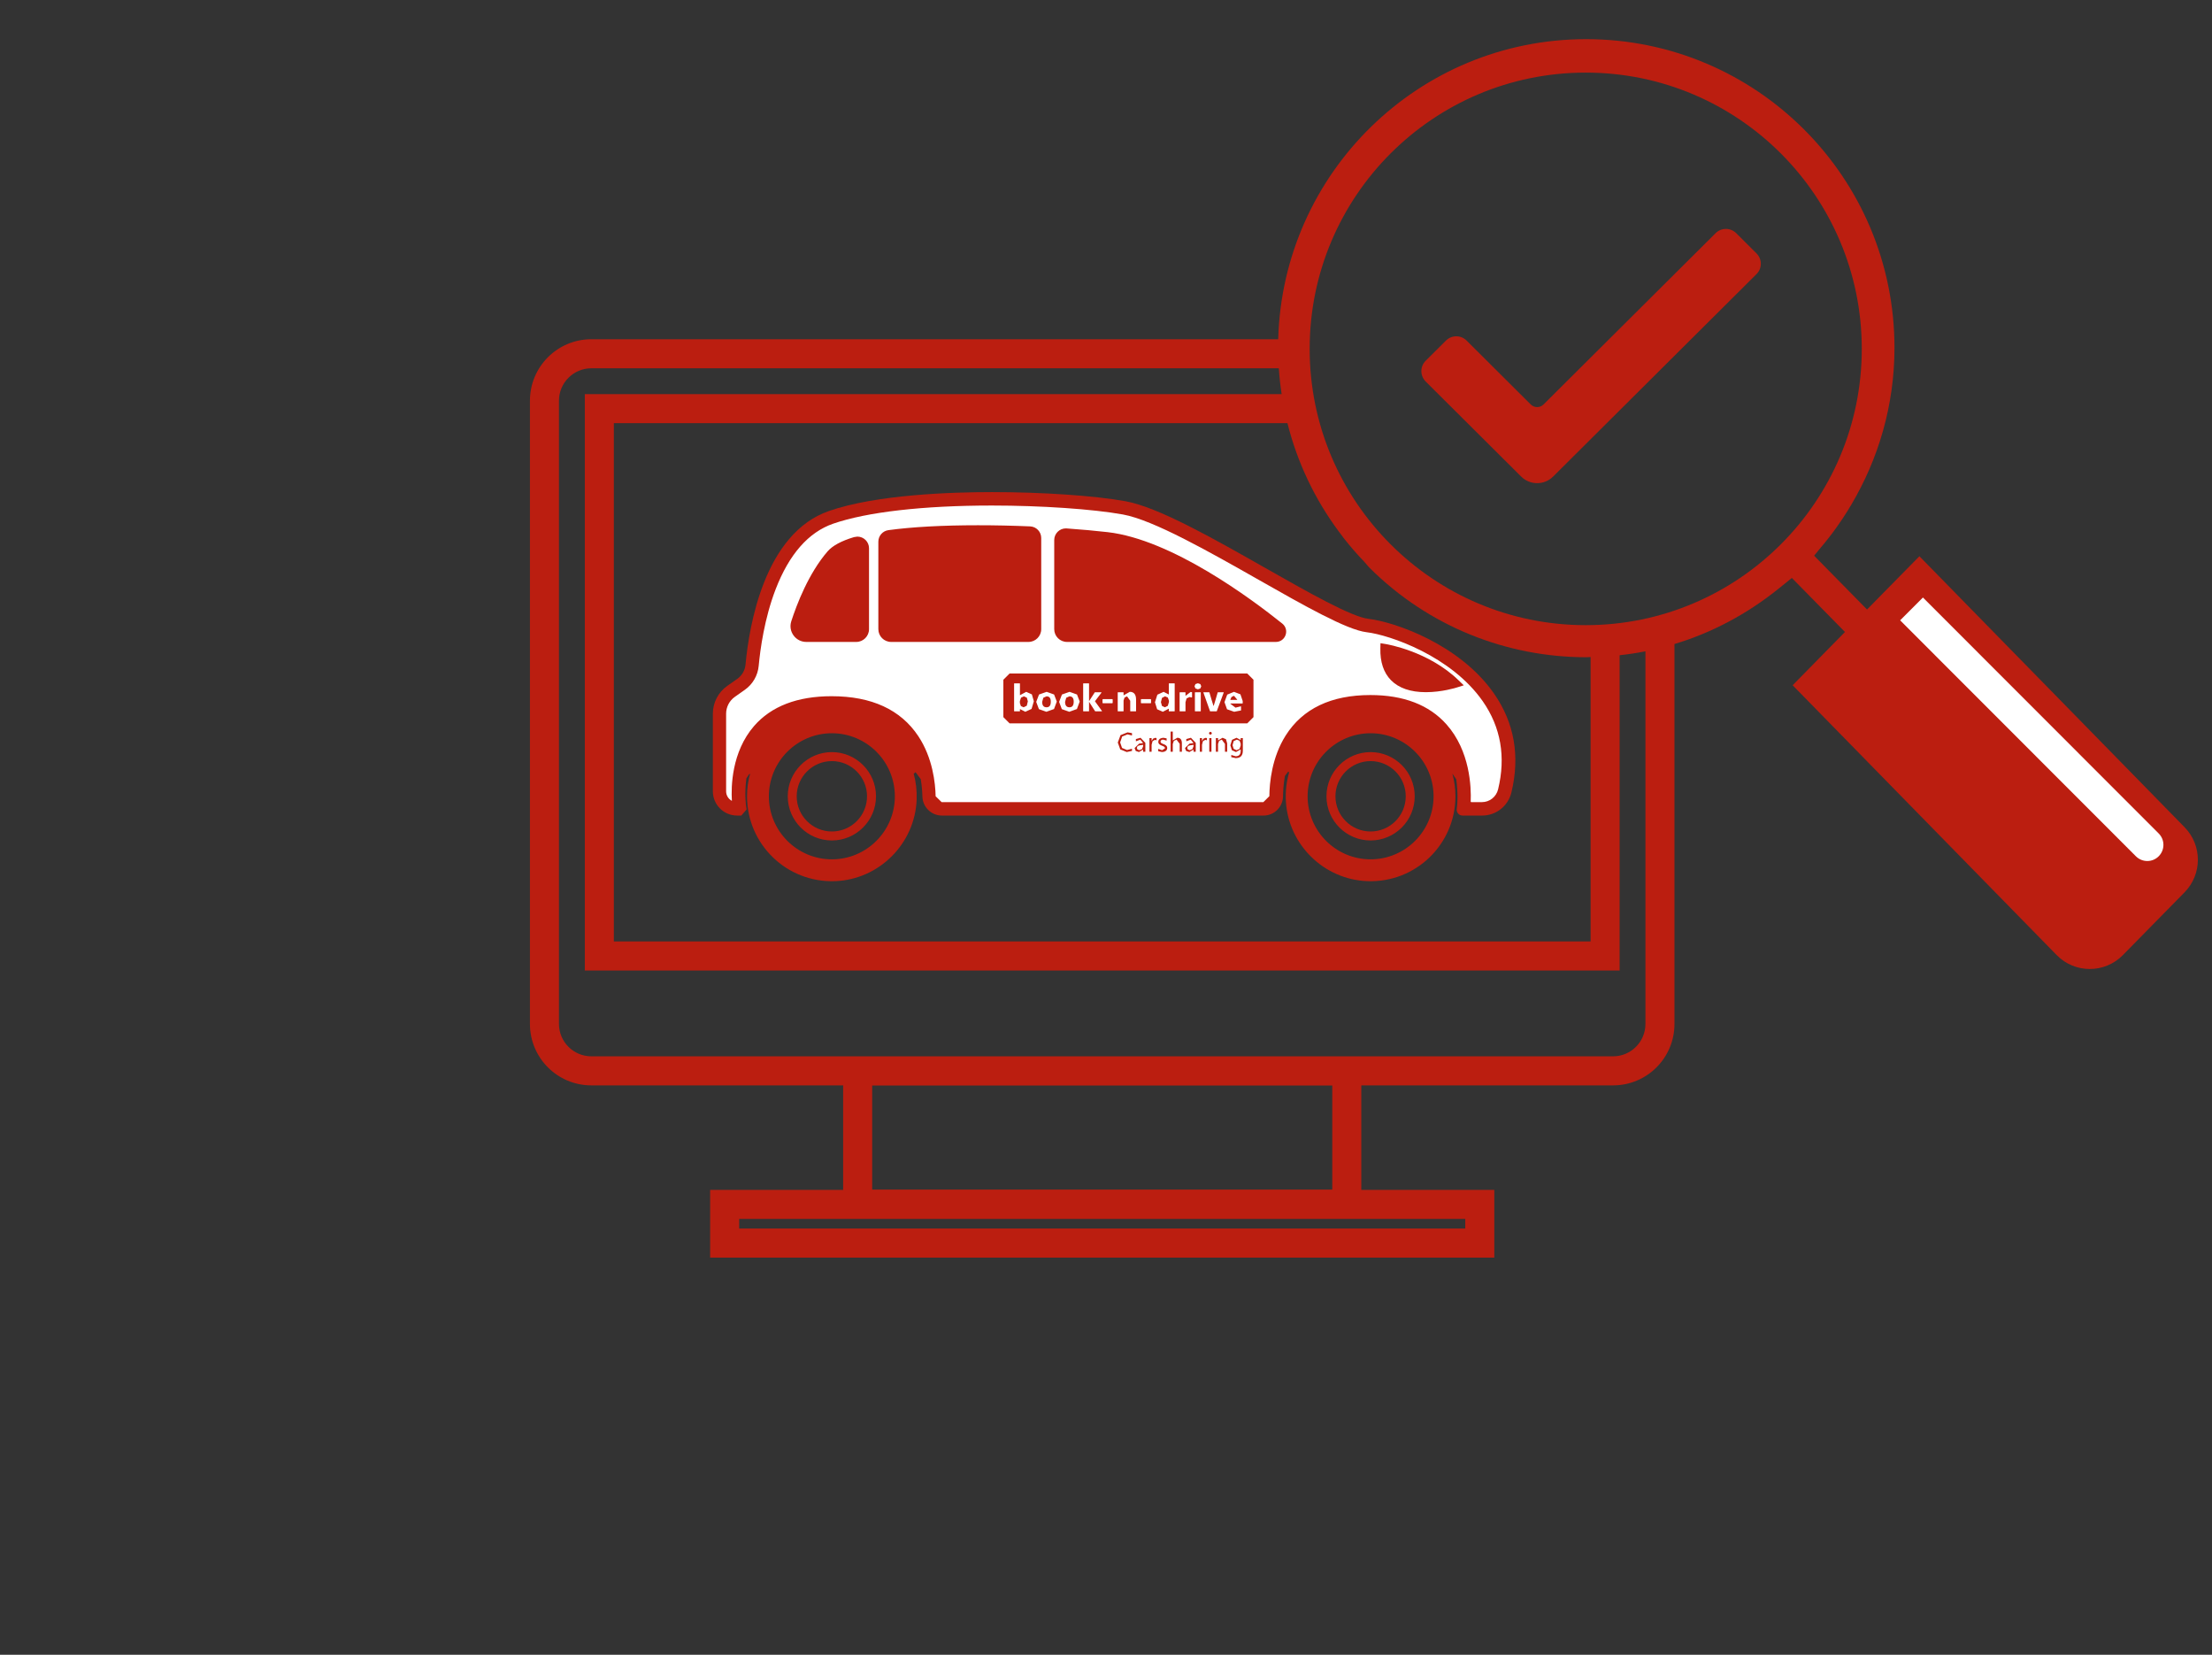 <?xml version="1.0" encoding="UTF-8" standalone="no"?>
<!DOCTYPE svg PUBLIC "-//W3C//DTD SVG 1.1//EN" "http://www.w3.org/Graphics/SVG/1.1/DTD/svg11.dtd">
<svg width="100%" height="100%" viewBox="0 0 238 178" version="1.1" xmlns="http://www.w3.org/2000/svg" xmlns:xlink="http://www.w3.org/1999/xlink" xml:space="preserve" xmlns:serif="http://www.serif.com/" style="fill-rule:evenodd;clip-rule:evenodd;stroke-linejoin:round;stroke-miterlimit:2;">
    <rect x="0" y="0" width="238" height="178" fill="#333333" stroke="none"/>
    <g transform="matrix(1,0,0,1,-254.388,0)">
        <g id="Seite-2" serif:id="Seite 2" transform="matrix(4.393,0,0,4.167,254.388,0)">
            <rect x="0" y="0" width="54.059" height="42.52" style="fill:none;"/>
            <g transform="matrix(0.948,0,0,1,33.569,13.314)">
                <path d="M0,8.869C-0.897,8.869 -1.627,8.139 -1.627,7.242C-1.627,6.344 -0.897,5.614 0,5.614C0.897,5.614 1.627,6.344 1.627,7.242C1.627,8.139 0.897,8.869 0,8.869M-13.918,8.869C-14.816,8.869 -15.546,8.139 -15.546,7.242C-15.546,6.344 -14.816,5.614 -13.918,5.614C-13.021,5.614 -12.291,6.344 -12.291,7.242C-12.291,8.139 -13.021,8.869 -13.918,8.869M3.189,4.59C2.303,3.316 0.619,2.74 -0.058,2.66C-0.497,2.609 -1.623,1.97 -2.711,1.353C-4.077,0.578 -5.489,-0.223 -6.332,-0.375C-7.128,-0.519 -8.481,-0.611 -9.778,-0.611C-10.827,-0.611 -12.77,-0.548 -13.994,-0.123C-15.661,0.455 -16.056,2.841 -16.149,3.84C-16.162,3.989 -16.24,4.124 -16.362,4.21L-16.62,4.391C-16.854,4.556 -16.993,4.823 -16.993,5.109L-16.993,7.112C-16.993,7.458 -16.712,7.739 -16.366,7.739L-16.258,7.739L-16.121,7.581L-16.137,7.474C-16.138,7.469 -16.179,7.167 -16.127,6.778L-16.058,6.674L-16.031,6.659C-16.083,6.844 -16.11,7.04 -16.11,7.242C-16.11,8.48 -15.083,9.479 -13.834,9.432C-12.697,9.39 -11.771,8.464 -11.728,7.327C-11.719,7.095 -11.746,6.871 -11.804,6.66L-11.757,6.62L-11.754,6.622L-11.622,6.799C-11.592,6.976 -11.582,7.133 -11.579,7.248C-11.573,7.519 -11.348,7.739 -11.077,7.739L-2.765,7.739C-2.491,7.739 -2.265,7.516 -2.263,7.243C-2.261,7.11 -2.25,6.923 -2.213,6.715L-2.13,6.605L-2.129,6.604L-2.104,6.625C-2.174,6.863 -2.204,7.117 -2.188,7.38C-2.119,8.495 -1.202,9.39 -0.086,9.432C1.164,9.48 2.192,8.481 2.192,7.242C2.192,7.039 2.164,6.843 2.113,6.657L2.114,6.658L2.213,6.802C2.267,7.183 2.237,7.475 2.236,7.481L2.226,7.571C2.215,7.66 2.285,7.739 2.375,7.739L2.881,7.739C3.242,7.739 3.553,7.494 3.638,7.143C3.865,6.203 3.714,5.344 3.189,4.59M-13.918,8.15C-14.419,8.15 -14.827,7.743 -14.827,7.242C-14.827,6.741 -14.419,6.333 -13.918,6.333C-13.417,6.333 -13.01,6.741 -13.01,7.242C-13.01,7.743 -13.417,8.15 -13.918,8.15M-13.918,6.101C-14.547,6.101 -15.058,6.613 -15.058,7.242C-15.058,7.87 -14.547,8.382 -13.918,8.382C-13.29,8.382 -12.778,7.87 -12.778,7.242C-12.778,6.613 -13.29,6.101 -13.918,6.101M0,8.15C-0.501,8.15 -0.908,7.743 -0.908,7.242C-0.908,6.741 -0.501,6.333 0,6.333C0.501,6.333 0.908,6.741 0.908,7.242C0.908,7.743 0.501,8.15 0,8.15M0,6.101C-0.629,6.101 -1.14,6.613 -1.14,7.242C-1.14,7.87 -0.629,8.382 0,8.382C0.629,8.382 1.14,7.87 1.14,7.242C1.14,6.613 0.629,6.101 0,6.101" style="fill:rgb(187,30,16);fill-rule:nonzero;"/>
            </g>
            <g transform="matrix(0.948,0,0,1,20.999,19.904)">
                <path d="M0,-6.052L-0.087,-6.039C-0.414,-5.941 -0.643,-5.817 -0.77,-5.67C-1.262,-5.102 -1.568,-4.297 -1.707,-3.868C-1.748,-3.742 -1.727,-3.608 -1.649,-3.501C-1.571,-3.394 -1.451,-3.333 -1.318,-3.333L-0.029,-3.333C0.153,-3.333 0.301,-3.481 0.301,-3.663L0.301,-5.752C0.301,-5.917 0.166,-6.052 0,-6.052M3.116,-6.345C2.204,-6.345 1.426,-6.303 0.803,-6.219C0.654,-6.199 0.542,-6.071 0.542,-5.921L0.542,-3.663C0.542,-3.481 0.69,-3.333 0.872,-3.333L4.42,-3.333C4.602,-3.333 4.75,-3.481 4.75,-3.663L4.75,-6.016C4.75,-6.177 4.624,-6.309 4.463,-6.316C4.002,-6.336 3.549,-6.345 3.116,-6.345M5.387,-6.264C5.221,-6.264 5.086,-6.129 5.086,-5.963L5.086,-3.663C5.086,-3.481 5.234,-3.333 5.416,-3.333L10.812,-3.333C10.927,-3.333 11.025,-3.403 11.063,-3.511C11.101,-3.618 11.068,-3.734 10.979,-3.806C10.173,-4.452 8.12,-5.977 6.467,-6.167C6.154,-6.203 5.798,-6.235 5.408,-6.263L5.387,-6.264ZM13.512,-3.167C13.504,-2.816 13.596,-2.54 13.785,-2.347C13.987,-2.141 14.291,-2.036 14.688,-2.036C15.101,-2.036 15.465,-2.15 15.481,-2.155L15.667,-2.213L15.526,-2.349C14.755,-3.092 13.691,-3.272 13.646,-3.279L13.515,-3.3L13.512,-3.167ZM15.86,0.802L15.849,0.797L15.846,0.787C15.861,0.417 15.831,-0.519 15.22,-1.205C14.773,-1.708 14.112,-1.962 13.254,-1.962C12.241,-1.962 11.506,-1.612 11.067,-0.92C10.707,-0.353 10.647,0.307 10.644,0.649L10.489,0.802L2.177,0.802L2.022,0.651C2.015,0.312 1.947,-0.341 1.573,-0.903C1.118,-1.586 0.366,-1.932 -0.665,-1.932C-1.552,-1.932 -2.227,-1.672 -2.671,-1.16C-3.248,-0.493 -3.265,0.4 -3.242,0.769C-3.332,0.722 -3.391,0.628 -3.391,0.523L-3.391,-1.481C-3.391,-1.653 -3.307,-1.815 -3.166,-1.915L-2.909,-2.096C-2.703,-2.24 -2.572,-2.467 -2.549,-2.718C-2.511,-3.131 -2.403,-3.939 -2.11,-4.697C-1.762,-5.596 -1.263,-6.164 -0.627,-6.385C0.245,-6.687 1.702,-6.854 3.476,-6.854C4.754,-6.854 6.082,-6.763 6.861,-6.623C7.645,-6.482 9.093,-5.66 10.371,-4.935C11.541,-4.271 12.646,-3.644 13.155,-3.584C13.756,-3.514 15.347,-2.966 16.158,-1.801C16.624,-1.132 16.757,-0.368 16.554,0.471C16.507,0.666 16.335,0.802 16.135,0.802L15.86,0.802Z" style="fill:white;fill-rule:nonzero;"/>
            </g>
            <g transform="matrix(0.948,0,0,1,30.548,17.386)">
                <path d="M0,1.287L-6.14,1.287L-6.301,1.126L-6.301,0.161L-6.14,0L0,0L0.161,0.161L0.161,1.126L0,1.287Z" style="fill:rgb(187,30,16);fill-rule:nonzero;"/>
            </g>
            <g transform="matrix(0.948,0,0,1,29.192,18.145)">
                <path d="M0,-0.278L-0.034,-0.282L-0.163,-0.183L-0.165,-0.183L-0.165,-0.268L-0.171,-0.274L-0.311,-0.274L-0.317,-0.268L-0.317,0.212L-0.311,0.217L-0.171,0.217L-0.165,0.212L-0.165,-0.017L-0.137,-0.116L-0.06,-0.152L-0.004,-0.141L0.004,-0.146L0.004,-0.273L0,-0.278ZM0.224,-0.274L0.084,-0.274L0.078,-0.268L0.078,0.212L0.084,0.217L0.224,0.217L0.23,0.212L0.23,-0.268L0.224,-0.274ZM-1.064,-0.098L-1.308,-0.098L-1.317,-0.088L-1.317,-0.001L-1.308,0.008L-1.064,0.008L-1.055,-0.001L-1.055,-0.088L-1.064,-0.098ZM-1.605,-0.286L-1.763,-0.196L-1.765,-0.196L-1.765,-0.268L-1.771,-0.274L-1.911,-0.274L-1.916,-0.268L-1.916,0.212L-1.911,0.217L-1.771,0.217L-1.765,0.212L-1.765,-0.063L-1.739,-0.139L-1.675,-0.17L-1.593,-0.055L-1.593,0.212L-1.587,0.217L-1.448,0.217L-1.442,0.212L-1.442,-0.083C-1.442,-0.218 -1.496,-0.286 -1.605,-0.286M0.218,-0.486L0.155,-0.507L0.092,-0.486L0.068,-0.43L0.092,-0.374L0.155,-0.351L0.218,-0.373L0.242,-0.43L0.218,-0.486ZM1.166,-0.078L0.998,-0.078L0.993,-0.085L1.024,-0.153L1.087,-0.184L1.172,-0.084L1.166,-0.078ZM1.254,-0.222L1.088,-0.286L0.913,-0.214L0.842,-0.02L0.908,0.164L1.093,0.229L1.267,0.195L1.27,0.189L1.27,0.094L1.261,0.089L1.127,0.122L0.993,0.021L0.999,0.015L1.307,0.015L1.313,0.009L1.313,-0.049L1.254,-0.222ZM0.82,-0.274L0.67,-0.274L0.667,-0.271L0.614,-0.09L0.564,0.074L0.557,0.074L0.506,-0.09L0.453,-0.271L0.45,-0.274L0.3,-0.274L0.297,-0.269L0.469,0.215L0.472,0.217L0.64,0.217L0.643,0.215L0.823,-0.269L0.82,-0.274ZM-0.593,-0.021L-0.622,0.076L-0.697,0.113L-0.773,0.078L-0.8,-0.021L-0.772,-0.13L-0.693,-0.17L-0.621,-0.138L-0.593,-0.058L-0.593,-0.021ZM-0.45,-0.505L-0.59,-0.505L-0.596,-0.499L-0.596,-0.218L-0.598,-0.218L-0.73,-0.286L-0.892,-0.212L-0.954,-0.017L-0.898,0.164L-0.75,0.229L-0.598,0.15L-0.596,0.15L-0.596,0.212L-0.59,0.217L-0.45,0.217L-0.444,0.212L-0.444,-0.499L-0.45,-0.505ZM-2.056,-0.098L-2.299,-0.098L-2.309,-0.088L-2.309,-0.001L-2.299,0.008L-2.056,0.008L-2.046,-0.001L-2.046,-0.088L-2.056,-0.098ZM-3.754,0.113C-3.83,0.113 -3.868,0.066 -3.868,-0.028L-3.838,-0.133L-3.755,-0.17C-3.682,-0.17 -3.645,-0.124 -3.645,-0.032C-3.645,0.065 -3.681,0.113 -3.754,0.113M-3.752,-0.286L-3.949,-0.217L-4.022,-0.026L-3.952,0.161L-3.759,0.229L-3.562,0.158L-3.49,-0.035L-3.56,-0.217L-3.752,-0.286ZM-4.266,0.073L-4.347,0.113L-4.417,0.082L-4.444,0.004L-4.444,-0.047L-4.414,-0.136L-4.339,-0.17L-4.264,-0.135L-4.238,-0.04L-4.266,0.073ZM-4.28,-0.286L-4.44,-0.2L-4.442,-0.2L-4.442,-0.499L-4.448,-0.505L-4.588,-0.505L-4.593,-0.499L-4.593,0.212L-4.588,0.217L-4.448,0.217L-4.442,0.212L-4.442,0.16L-4.44,0.16L-4.303,0.229L-4.142,0.155L-4.083,-0.042L-4.134,-0.22L-4.28,-0.286ZM-3.162,0.113C-3.238,0.113 -3.276,0.066 -3.276,-0.028L-3.246,-0.133L-3.163,-0.17C-3.089,-0.17 -3.053,-0.124 -3.053,-0.032C-3.053,0.065 -3.089,0.113 -3.162,0.113M-3.16,-0.286L-3.357,-0.217L-3.43,-0.026L-3.36,0.161L-3.167,0.229L-2.97,0.158L-2.898,-0.035L-2.968,-0.217L-3.16,-0.286ZM-2.502,-0.039L-2.502,-0.046L-2.336,-0.264L-2.341,-0.274L-2.506,-0.274L-2.51,-0.271L-2.655,-0.047L-2.657,-0.047L-2.657,-0.499L-2.663,-0.505L-2.803,-0.505L-2.809,-0.499L-2.809,0.212L-2.803,0.217L-2.663,0.217L-2.657,0.212L-2.657,-0.026L-2.655,-0.026L-2.5,0.215L-2.495,0.217L-2.328,0.217L-2.323,0.208L-2.502,-0.039Z" style="fill:white;fill-rule:nonzero;"/>
            </g>
            <g transform="matrix(0.948,0,0,1,29.476,19.387)">
                <path d="M0,-0.319L-0.037,-0.261L-0.038,-0.261L-0.038,-0.334L-0.094,-0.334L-0.094,0.018L-0.038,0.018L-0.038,-0.161L-0.014,-0.254L0.046,-0.288L0.089,-0.277L0.089,-0.335L0.055,-0.34L0,-0.319ZM0.15,0.018L0.206,0.018L0.206,-0.333L0.15,-0.333L0.15,0.018ZM0.493,-0.342L0.378,-0.275L0.376,-0.275L0.376,-0.334L0.32,-0.334L0.32,0.018L0.376,0.018L0.376,-0.183L0.404,-0.263L0.474,-0.294L0.555,-0.183L0.555,0.018L0.612,0.018L0.612,-0.197L0.581,-0.305L0.493,-0.342ZM0.179,-0.496L0.153,-0.485L0.142,-0.459L0.153,-0.433L0.179,-0.423L0.205,-0.433L0.216,-0.459L0.205,-0.485L0.179,-0.496ZM-0.257,-0.125L-0.284,-0.051L-0.353,-0.021L-0.402,-0.038L-0.42,-0.08L-0.4,-0.129L-0.341,-0.148L-0.257,-0.16L-0.257,-0.125ZM-0.324,-0.342L-0.444,-0.309L-0.444,-0.251L-0.329,-0.294L-0.257,-0.205L-0.362,-0.19L-0.478,-0.076L-0.448,-0.002L-0.366,0.026L-0.258,-0.037L-0.257,-0.037L-0.257,0.018L-0.2,0.018L-0.2,-0.211L-0.324,-0.342ZM0.961,-0.141L0.932,-0.055L0.854,-0.021L0.78,-0.057L0.751,-0.15L0.781,-0.257L0.862,-0.294L0.933,-0.265L0.961,-0.193L0.961,-0.141ZM0.961,-0.334L0.961,-0.285L0.96,-0.285L0.854,-0.342L0.737,-0.289L0.694,-0.147L0.734,-0.021L0.839,0.026L0.96,-0.041L0.961,-0.041L0.961,-0.003C0.961,0.089 0.918,0.135 0.832,0.135L0.718,0.102L0.718,0.158L0.832,0.183C0.956,0.183 1.017,0.119 1.017,-0.01L1.017,-0.334L0.961,-0.334ZM-0.676,-0.342L-0.792,-0.275L-0.793,-0.275L-0.793,-0.502L-0.849,-0.502L-0.849,0.018L-0.793,0.018L-0.793,-0.181L-0.765,-0.263L-0.696,-0.294L-0.614,-0.185L-0.614,0.018L-0.558,0.018L-0.558,-0.199C-0.558,-0.294 -0.597,-0.342 -0.676,-0.342M-1.559,-0.125L-1.586,-0.051L-1.655,-0.021L-1.704,-0.038L-1.722,-0.08L-1.702,-0.129L-1.643,-0.148L-1.559,-0.16L-1.559,-0.125ZM-1.626,-0.342L-1.746,-0.309L-1.746,-0.251L-1.631,-0.294L-1.559,-0.205L-1.664,-0.19L-1.78,-0.076L-1.75,-0.002L-1.668,0.026L-1.56,-0.037L-1.559,-0.037L-1.559,0.018L-1.502,0.018L-1.502,-0.211L-1.626,-0.342ZM-2.143,-0.41L-2.214,-0.219L-2.15,-0.042L-1.982,0.026L-1.847,-0.003L-1.847,-0.059L-1.975,-0.026L-2.104,-0.079L-2.153,-0.222L-2.101,-0.374L-1.963,-0.43L-1.847,-0.401L-1.847,-0.462L-1.962,-0.482L-2.143,-0.41ZM-0.963,-0.14L-0.994,-0.162L-1.036,-0.18L-1.068,-0.193L-1.091,-0.206L-1.105,-0.222L-1.11,-0.245L-1.105,-0.265L-1.091,-0.281L-1.07,-0.291L-1.041,-0.294L-0.952,-0.269L-0.952,-0.326L-1.034,-0.342L-1.083,-0.335L-1.127,-0.316L-1.157,-0.284L-1.168,-0.24L-1.162,-0.205L-1.144,-0.178L-1.115,-0.157L-1.074,-0.138L-1.042,-0.126L-1.017,-0.112L-1,-0.095L-0.993,-0.071L-1.068,-0.021L-1.169,-0.055L-1.169,0.005L-1.075,0.026L-1.022,0.02L-0.978,0.001L-0.947,-0.031L-0.936,-0.076L-0.943,-0.113L-0.963,-0.14ZM-1.302,-0.319L-1.339,-0.261L-1.34,-0.261L-1.34,-0.334L-1.396,-0.334L-1.396,0.018L-1.34,0.018L-1.34,-0.161L-1.316,-0.254L-1.256,-0.288L-1.213,-0.277L-1.213,-0.335L-1.247,-0.34L-1.302,-0.319Z" style="fill:rgb(187,30,16);fill-rule:nonzero;"/>
            </g>
            <g transform="matrix(0.948,0,0,1,38.838,17.337)">
                <path d="M0,-1.199C-3.939,-1.199 -7.132,-4.392 -7.132,-8.331C-7.132,-12.27 -3.939,-15.463 0,-15.463C3.939,-15.463 7.132,-12.27 7.132,-8.331C7.132,-4.392 3.939,-1.199 0,-1.199M-7.706,-6.413C-7.45,-5.393 -6.998,-4.453 -6.391,-3.632L-6.239,-3.429C-6.078,-3.226 -5.909,-3.03 -5.729,-2.844L-5.597,-2.692C-4.049,-1.145 -2.017,-0.371 0.016,-0.371L0.126,-0.376L0.126,6.966L-25.109,6.966L-25.109,-6.413L-7.706,-6.413ZM1.543,9.095C1.543,9.556 1.168,9.931 0.707,9.931L-25.69,9.931C-26.152,9.931 -26.527,9.556 -26.527,9.095L-26.527,-6.994C-26.527,-7.455 -26.152,-7.83 -25.69,-7.83L-7.929,-7.83C-7.914,-7.605 -7.89,-7.382 -7.856,-7.163L-25.859,-7.163L-25.859,7.716L0.876,7.716L0.876,-0.423C1.1,-0.447 1.322,-0.48 1.543,-0.524L1.543,9.095ZM-18.435,10.685L-6.548,10.685L-6.548,13.372L-18.435,13.372L-18.435,10.685ZM-3.112,14.377L-21.871,14.377L-21.871,14.129L-3.112,14.129L-3.112,14.377ZM15.472,4.017L8.621,-2.978L7.268,-1.603L5.901,-2.992L6.046,-3.17C6.125,-3.261 6.2,-3.353 6.274,-3.448C6.345,-3.539 6.415,-3.631 6.481,-3.725C6.58,-3.862 6.674,-4.004 6.764,-4.148L6.858,-4.303C7.564,-5.493 7.977,-6.876 7.977,-8.36C7.977,-12.759 4.41,-16.326 0.011,-16.326C-4.315,-16.326 -7.827,-12.877 -7.945,-8.58L-25.69,-8.58C-26.566,-8.58 -27.277,-7.87 -27.277,-6.993L-27.277,9.095C-27.277,9.971 -26.567,10.681 -25.691,10.681L-19.185,10.681L-19.185,13.379L-22.621,13.379L-22.621,15.127L-2.362,15.127L-2.362,13.379L-5.798,13.379L-5.798,10.681L0.707,10.681C1.583,10.681 2.293,9.971 2.293,9.095L2.293,-0.712C3.253,-1 4.163,-1.482 4.979,-2.138L5.132,-2.261L5.326,-2.418L6.698,-1.023L5.346,0.352L12.169,7.319C12.638,7.796 13.407,7.796 13.877,7.319L15.472,5.697C15.93,5.23 15.93,4.483 15.472,4.017M-1.089,-6.897C-1.181,-6.805 -1.329,-6.805 -1.421,-6.897L-3.078,-8.546C-3.225,-8.692 -3.463,-8.692 -3.61,-8.546L-4.135,-8.024C-4.283,-7.877 -4.283,-7.637 -4.135,-7.489L-1.669,-5.036C-1.44,-4.808 -1.07,-4.808 -0.841,-5.036L4.412,-10.261C4.561,-10.408 4.561,-10.648 4.412,-10.796L3.888,-11.318C3.741,-11.464 3.503,-11.464 3.356,-11.318L-1.089,-6.897Z" style="fill:rgb(187,30,16);fill-rule:nonzero;"/>
            </g>
            <g transform="matrix(0.948,0,0,1,52.313,15.587)">
                <path d="M0,6.517L-6.091,0.426L-5.502,-0.163L0.589,5.928C0.752,6.09 0.752,6.354 0.589,6.517C0.427,6.68 0.163,6.68 0,6.517" style="fill:white;fill-rule:nonzero;"/>
            </g>
        </g>
    </g>
</svg>
